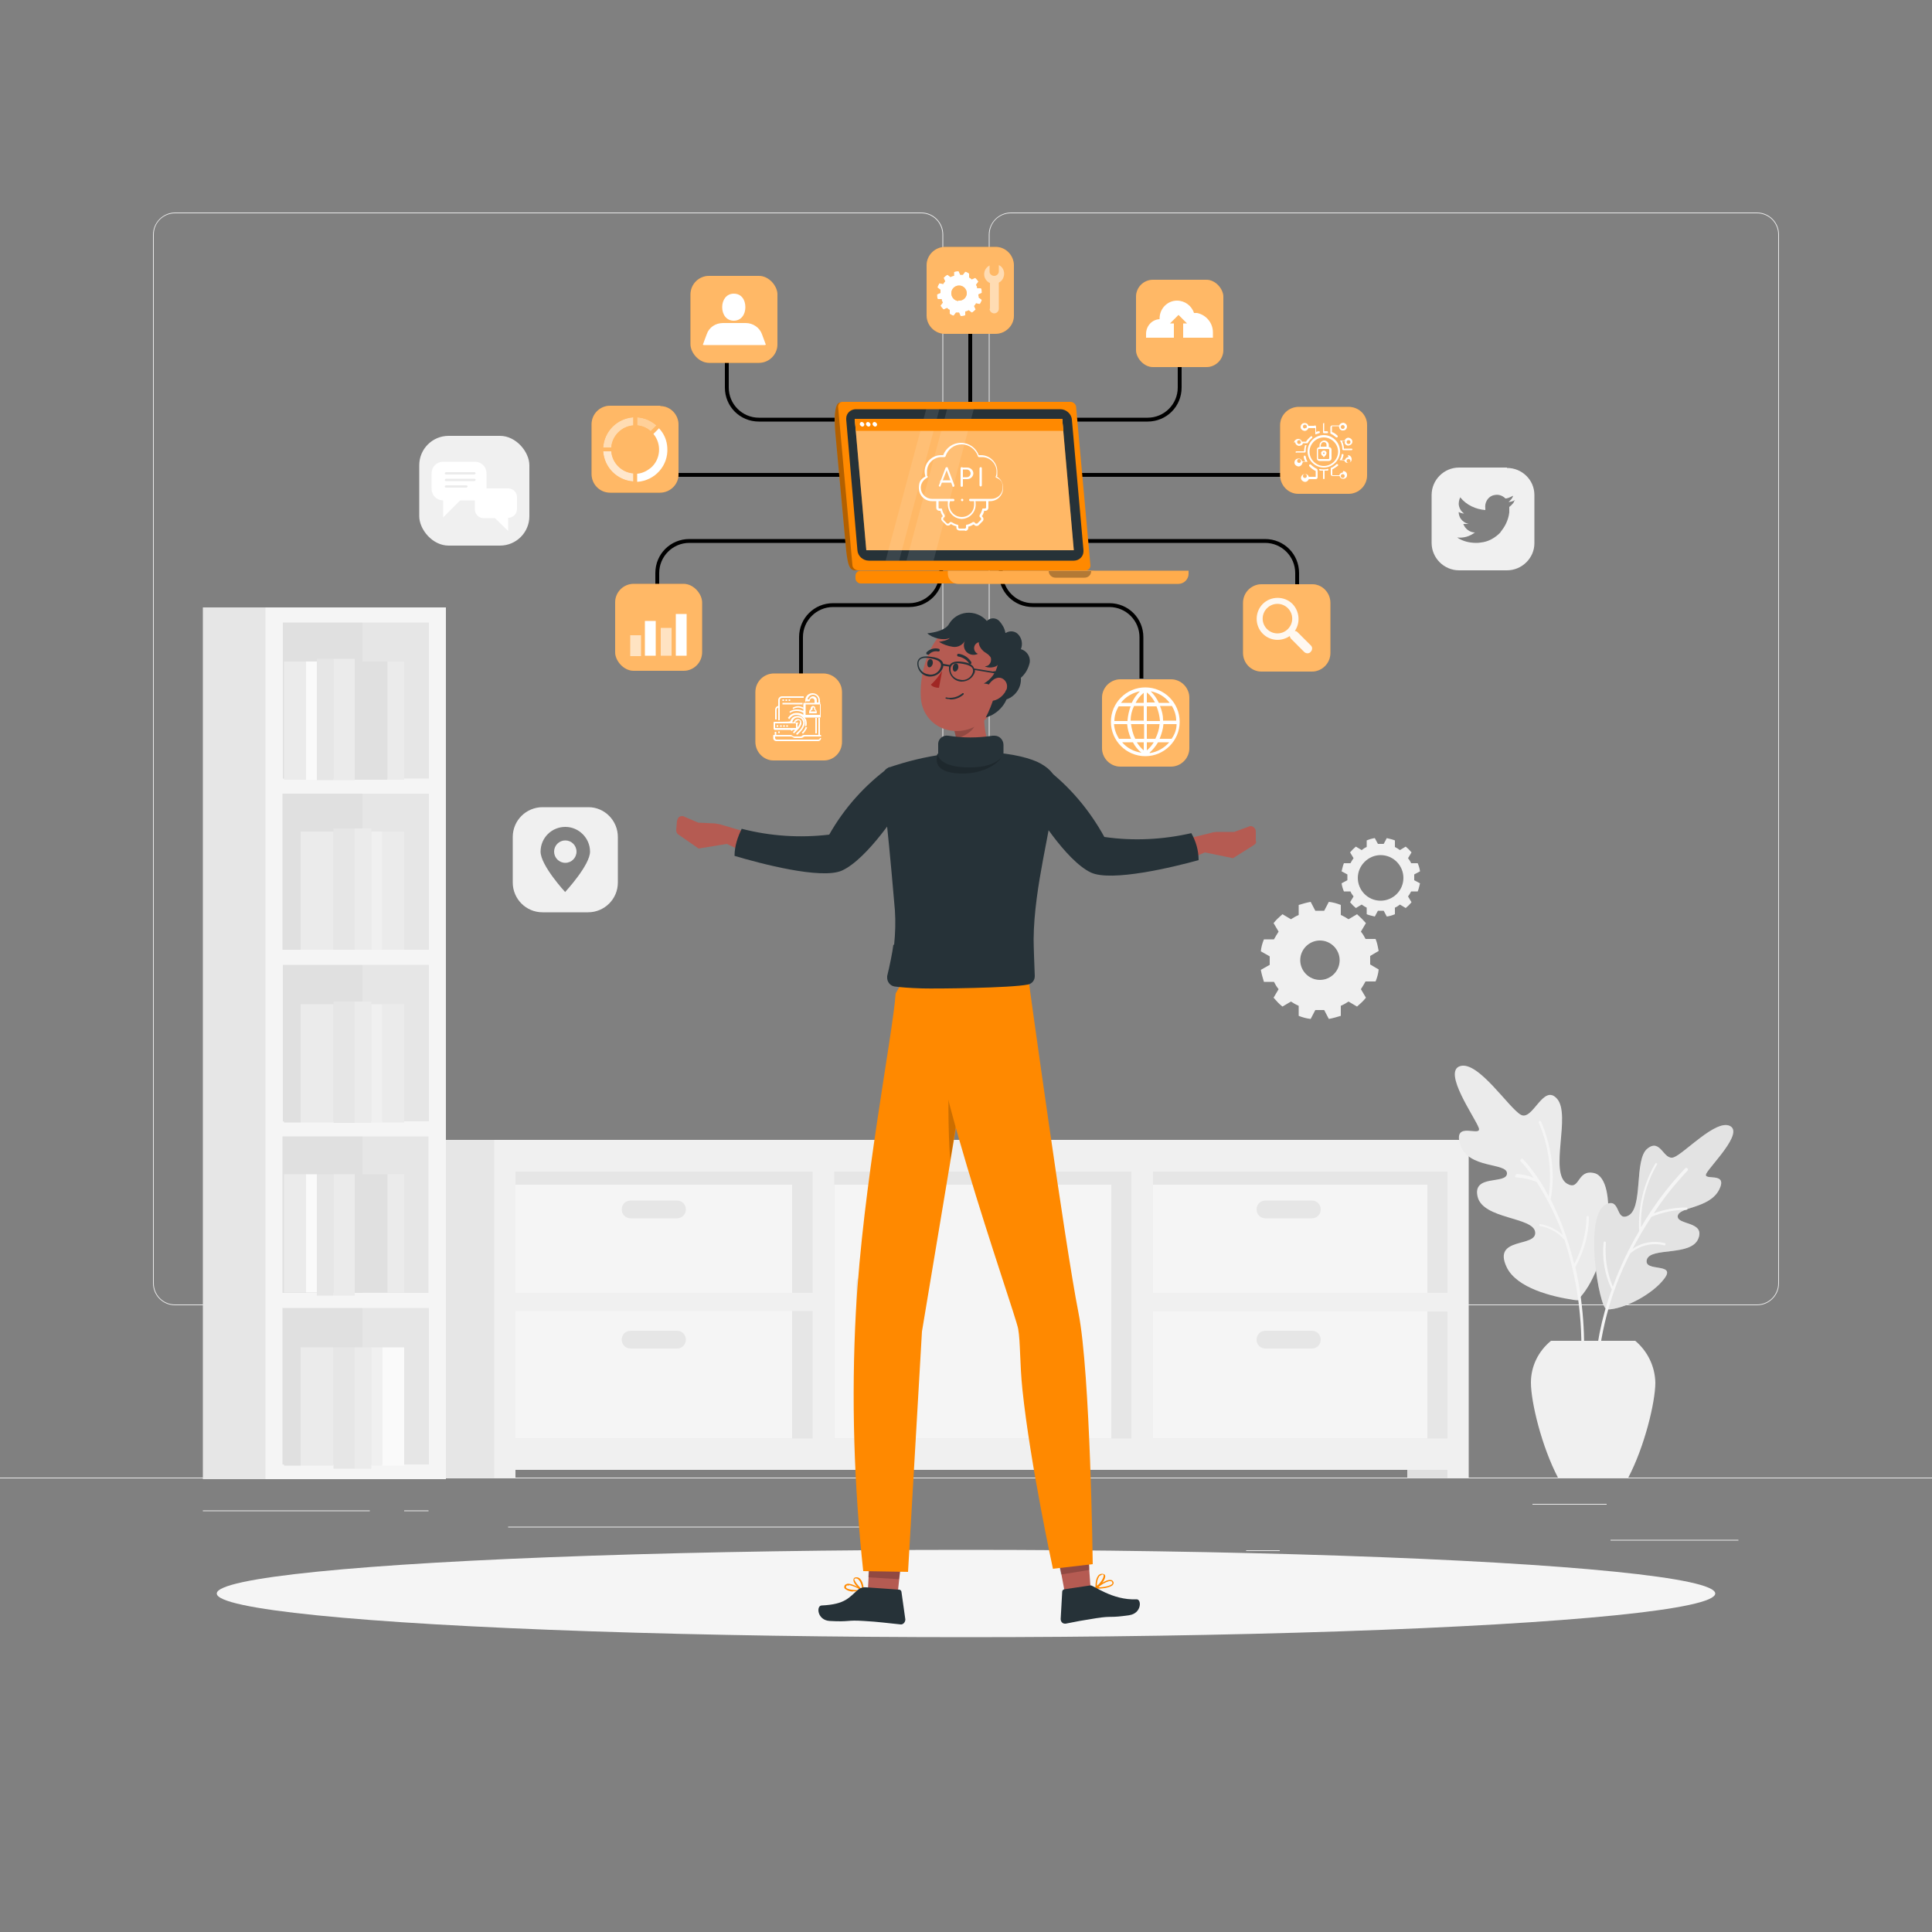 <?xml version="1.0" encoding="UTF-8"?>
<svg id="Layer_1" data-name="Layer 1" xmlns="http://www.w3.org/2000/svg" version="1.1" viewBox="0 0 500 500">
  <rect x="0" y="0" width="500" height="500" fill="#808080" stroke="none"/>
  <defs>
    <style>
      .cls-1 {
        fill: #f5f5f5;
      }

      .cls-1, .cls-2, .cls-3, .cls-4, .cls-5, .cls-6, .cls-7, .cls-8, .cls-9, .cls-10, .cls-11, .cls-12, .cls-13, .cls-14, .cls-15, .cls-16, .cls-17, .cls-18, .cls-19, .cls-20, .cls-21 {
        stroke-width: 0px;
      }

      .cls-2 {
        fill: #ebebeb;
      }

      .cls-3 {
        fill: #ff8900;
      }

      .cls-4 {
        fill: #263238;
      }

      .cls-5 {
        opacity: .9;
      }

      .cls-5, .cls-8, .cls-9, .cls-10, .cls-13, .cls-14, .cls-17, .cls-19, .cls-20 {
        isolation: isolate;
      }

      .cls-5, .cls-8, .cls-9, .cls-10, .cls-13, .cls-16, .cls-17, .cls-20 {
        fill: #fff;
      }

      .cls-6 {
        fill: #fafafa;
      }

      .cls-7 {
        fill: #e0e0e0;
      }

      .cls-8 {
        opacity: .6;
      }

      .cls-9 {
        opacity: .8;
      }

      .cls-10 {
        opacity: .7;
      }

      .cls-11, .cls-14, .cls-19 {
        fill: #000;
      }

      .cls-12 {
        fill: #f0f0f0;
      }

      .cls-13 {
        opacity: .1;
      }

      .cls-14, .cls-22, .cls-17 {
        opacity: .3;
      }

      .cls-23, .cls-20 {
        opacity: .4;
      }

      .cls-24 {
        opacity: .5;
      }

      .cls-15 {
        fill: #a02724;
      }

      .cls-18 {
        fill: #e6e6e6;
      }

      .cls-19 {
        opacity: .2;
      }

      .cls-21 {
        fill: #b55b52;
      }
    </style>
  </defs>
  <g id="freepik--background-complete--inject-52">
    <rect class="cls-2" x="416.8" y="398.5" width="33.1" height=".2"/>
    <rect class="cls-2" x="322.5" y="401.2" width="8.7" height=".2"/>
    <rect class="cls-2" x="396.6" y="389.2" width="19.2" height=".2"/>
    <rect class="cls-2" x="52.5" y="390.9" width="43.2" height=".2"/>
    <rect class="cls-2" x="104.6" y="390.9" width="6.3" height=".2"/>
    <rect class="cls-2" x="131.5" y="395.1" width="93.7" height=".2"/>
    <path class="cls-2" d="M238.4,337.8H45.3c-3.2,0-5.7-2.6-5.7-5.7V60.7c0-3.1,2.6-5.7,5.7-5.7h193.1c3.2,0,5.7,2.6,5.7,5.7h0v271.4c0,3.2-2.6,5.7-5.7,5.7ZM45.3,55.2c-3,0-5.5,2.4-5.5,5.5v271.4c0,3,2.4,5.5,5.5,5.5h193.1c3,0,5.5-2.4,5.5-5.5V60.7c0-3-2.4-5.5-5.5-5.5H45.3Z"/>
    <path class="cls-2" d="M454.7,337.8h-193.1c-3.2,0-5.7-2.6-5.7-5.7V60.7c0-3.1,2.6-5.7,5.7-5.7h193.1c3.2,0,5.7,2.6,5.7,5.7v271.4c0,3.2-2.6,5.7-5.7,5.7ZM261.6,55.2c-3,0-5.5,2.4-5.5,5.5v271.4c0,3,2.4,5.5,5.5,5.5h193.1c3,0,5.5-2.4,5.5-5.5V60.7c0-3-2.4-5.5-5.5-5.5h-193.1Z"/>
    <rect class="cls-2" y="382.4" width="500" height=".2"/>
    <rect class="cls-18" x="295.7" y="300.6" width="81.5" height="75.9"/>
    <rect class="cls-7" x="364.2" y="378.9" width="10.4" height="3.6"/>
    <rect class="cls-18" x="130.2" y="300.6" width="165.4" height="75.2"/>
    <rect class="cls-18" x="102.6" y="295" width="25.4" height="87.5"/>
    <rect class="cls-1" x="215.9" y="306.6" width="71.7" height="65.7"/>
    <rect class="cls-1" x="297.7" y="306.6" width="71.7" height="65.7"/>
    <rect class="cls-1" x="133.3" y="306.6" width="71.7" height="65.7"/>
    <path class="cls-12" d="M127.9,295v87.5h5.5v-2.1h241.2v2.1h5.5v-87.5H127.9ZM374.6,334.6h-76.2v-31.4h76.2v31.4ZM298.4,372.3v-32.9h76.2v32.9h-76.2ZM215.9,303.2h76.9v69.1h-76.9v-69.1ZM133.4,339.3h76.9v33h-76.9v-33ZM133.4,303.2h76.9v31.4h-76.9v-31.4Z"/>
    <path class="cls-18" d="M327.5,315.3h12c1.3,0,2.3-1,2.3-2.3,0,0,0,0,0,0h0c0-1.3-1-2.3-2.3-2.3s0,0,0,0h-12c-1.3,0-2.3,1-2.3,2.3h0c0,1.3,1,2.3,2.3,2.3Z"/>
    <path class="cls-18" d="M226.2,344.2v-12c0-1.3-1-2.3-2.3-2.3h0c-1.3,0-2.3,1-2.3,2.3,0,0,0,0,0,0v12c0,1.3,1,2.3,2.3,2.3s0,0,0,0h0c1.3,0,2.3-1,2.3-2.3Z"/>
    <path class="cls-18" d="M327.5,349h12c1.3,0,2.3-1,2.3-2.3,0,0,0,0,0,0h0c0-1.3-1-2.3-2.3-2.3h-12c-1.3,0-2.3,1-2.3,2.3s0,0,0,0h0c0,1.3,1,2.3,2.3,2.3Z"/>
    <path class="cls-18" d="M163.2,315.3h12c1.3,0,2.3-1,2.3-2.3h0c0-1.3-1-2.3-2.3-2.3h-12c-1.3,0-2.3,1-2.3,2.3h0c0,1.3,1,2.3,2.3,2.3Z"/>
    <path class="cls-18" d="M163.2,349h12c1.3,0,2.3-1,2.3-2.3h0c0-1.3-1-2.3-2.3-2.3,0,0,0,0,0,0h-12c-1.3,0-2.3,1-2.3,2.3s0,0,0,0h0c0,1.3,1,2.3,2.3,2.3Z"/>
    <rect class="cls-7" x="70.9" y="159.1" width="23.7" height="221.7"/>
    <path class="cls-18" d="M52.5,157.2v225.6h18.5v-225.6h-18.5Z"/>
    <path class="cls-18" d="M93.8,157.2v225.6h18.5v-225.6h-18.5Z"/>
    <path class="cls-1" d="M68.7,157.2v225.6h46.7v-225.6h-46.7ZM111,161.1v40.4h-37.8v-40.4h37.8ZM73.2,290.2v-40.5h37.8v40.5h-37.8ZM110.9,294.1v40.5h-37.8v-40.5h37.8ZM73.1,245.9v-40.5h37.9v40.4h-37.9ZM73.1,378.9v-40.4h37.9v40.5h-37.9Z"/>
    <rect class="cls-2" x="86.3" y="170.5" width="5.5" height="31.4"/>
    <rect class="cls-18" x="82" y="170.5" width="4.3" height="31.4"/>
    <rect class="cls-7" x="91.8" y="171.2" width="8.5" height="30.6"/>
    <rect class="cls-2" x="100.3" y="171.2" width="4.3" height="30.6"/>
    <rect class="cls-2" x="73.5" y="171.2" width="5.7" height="30.6"/>
    <rect class="cls-6" x="79.2" y="171.2" width="2.8" height="30.6"/>
    <rect class="cls-18" x="86.3" y="214.4" width="5.5" height="31.4"/>
    <rect class="cls-2" x="91.8" y="214.4" width="4.3" height="31.4"/>
    <rect class="cls-2" x="77.8" y="215.2" width="8.5" height="30.6"/>
    <rect class="cls-7" x="73.5" y="215.2" width="4.3" height="30.6"/>
    <rect class="cls-2" x="98.9" y="215.2" width="5.7" height="30.6"/>
    <rect class="cls-12" x="96.1" y="215.2" width="2.8" height="30.6"/>
    <rect class="cls-18" x="86.3" y="259.2" width="5.5" height="31.4"/>
    <rect class="cls-2" x="91.8" y="259.2" width="4.3" height="31.4"/>
    <rect class="cls-2" x="77.8" y="259.9" width="8.5" height="30.6"/>
    <rect class="cls-7" x="73.5" y="259.9" width="4.3" height="30.6"/>
    <rect class="cls-2" x="98.9" y="259.9" width="5.7" height="30.6"/>
    <rect class="cls-12" x="96.1" y="259.9" width="2.8" height="30.6"/>
    <rect class="cls-2" x="86.3" y="303.9" width="5.5" height="31.4"/>
    <rect class="cls-18" x="82" y="303.9" width="4.3" height="31.4"/>
    <rect class="cls-7" x="91.8" y="303.9" width="8.5" height="30.6"/>
    <rect class="cls-2" x="100.3" y="303.9" width="4.3" height="30.6"/>
    <rect class="cls-2" x="73.5" y="303.9" width="5.7" height="30.6"/>
    <rect class="cls-6" x="79.2" y="303.9" width="2.8" height="30.6"/>
    <rect class="cls-18" x="86.3" y="348.7" width="5.5" height="31.4"/>
    <rect class="cls-2" x="91.8" y="348.7" width="4.3" height="31.4"/>
    <rect class="cls-2" x="77.8" y="348.7" width="8.5" height="30.6"/>
    <rect class="cls-7" x="73.5" y="348.7" width="4.3" height="30.6"/>
    <rect class="cls-6" x="98.9" y="348.7" width="5.7" height="30.6"/>
    <rect class="cls-12" x="96.1" y="348.7" width="2.8" height="30.6"/>
    <path class="cls-2" d="M408.9,335.9c-.1.1.4.9-1.7.5-5.4-.8-14.7-3-17.3-8.5-3.7-7.9,7.8-5,7.4-9s-13.5-3.3-14.9-9.2,7.5-3.1,7.6-6-10.1-1.1-12.1-7.5,5.7-1.7,4.8-4.3-9.5-14.6-4.8-16,12.6,10.9,15.7,12.6,5.8-8.3,9.4-4.1-2.1,19,2.5,21.9c3.5,2.1,2.5-3.8,7.1-2.7,6.2,1.5,4.1,23.4-3.6,32.1Z"/>
    <path class="cls-1" d="M392.3,303.8c1.6.1,3.1.4,4.6,1-1-1.5-2.1-2.9-3.3-4.2-.2-.2-.2-.4,0-.6.2-.2.4-.2.6,0,2.6,2.9,4.8,6.1,6.6,9.6.9-6.5,0-13.1-2.6-19.1,0-.2,0-.3.2-.4.1,0,.3,0,.4.1,0,.1,4.6,9.6,2.5,20.2.5,1,1.1,2.2,1.6,3.4,1.9,4.3,3.4,8.8,4.5,13.3,2-3.7,3.1-7.9,3.2-12.1,0-.2.1-.3.3-.3,0,0,0,0,0,0,.2,0,.3.1.3.3,0,0,0,0,0,0,0,4.5-1.3,9-3.5,12.9,2,9,2.7,18.2,2,27.4,0,.2-.2.4-.4.4h0c-.2,0-.3-.2-.3-.4.9-11.6-.5-23.3-4.1-34.4-1.6-1.9-3.9-3.2-6.3-3.6-.2,0-.3-.2-.2-.3,0-.2.2-.3.3-.2,0,0,0,0,0,0,2.2.4,4.2,1.4,5.8,2.9-1.7-4.8-4-9.4-6.8-13.8-1.7-.7-3.5-1.1-5.3-1.2-.2,0-.3-.2-.3-.3,0,0,0,0,0,0,0-.2.2-.3.3-.2,0,0,0,0,0,0Z"/>
    <path class="cls-7" d="M415.8,338.9c4.5,0,12-4,15-8.1s-5.5-1.5-4.6-4.8,11.4-.8,13.3-5.4-5.6-3.5-5.3-5.9,8.2-1.9,10.7-6.8-4.4-2.1-3.3-4.2,9.7-10.5,6.1-12.3-11.8,7.1-14.5,8.1-3.4-5.1-6.9-2.2-.9,15.7-5.1,17.4c-3.1,1.3-1.8-4.6-5.4-3.1-6.2,2.6-1.9,27.2,0,27.2Z"/>
    <g class="cls-22">
      <path class="cls-2" d="M415.8,338.9c4.5,0,12-4,15-8.1s-5.5-1.5-4.6-4.8,11.4-.8,13.3-5.4-5.6-3.5-5.3-5.9,8.2-1.9,10.7-6.8-4.4-2.1-3.3-4.2,9.7-10.5,6.1-12.3-11.8,7.1-14.5,8.1-3.4-5.1-6.9-2.2-.9,15.7-5.1,17.4c-3.1,1.3-1.8-4.6-5.4-3.1-6.2,2.6-1.9,27.2,0,27.2Z"/>
    </g>
    <path class="cls-1" d="M417.2,333.6c0,0-.1,0-.2-.1-1.7-3.7-2.4-7.8-2-11.9,0-.2.2-.3.3-.3,0,0,0,0,0,0,.2,0,.3.2.3.3-.3,3.9.3,7.8,1.8,11.4,1.8-5,4.1-9.8,6.8-14.4-.3-6.1,1.1-12.2,4.2-17.5.1-.1.3-.1.4,0,.1,0,.1.2,0,.3-2.8,4.9-4.3,10.5-4.1,16.2,3.2-5.5,7-10.6,11.4-15.2.2-.2.4-.2.6,0,.2.1.2.4,0,.6,0,0,0,0,0,0-3.2,3.4-6.2,7.1-8.7,11,2.7-1,5.5-1.5,8.4-1.5.2,0,.3.1.3.3,0,.2-.1.3-.3.3h0c-3.1,0-6.1.6-9,1.8-1.8,2.7-3.4,5.5-4.9,8.3,2.4-1.7,5.5-2.2,8.3-1.5.2,0,.3.2.2.4,0,0,0,0,0,0,0,.2-.2.2-.3.2,0,0,0,0,0,0-3.1-.8-6.4,0-8.8,2.1-5.2,10.1-8.1,21.3-8.6,32.6,0,.2-.2.4-.4.4h0c-.2,0-.4-.2-.4-.4,0,0,0,0,0,0,.4-8,1.9-15.9,4.7-23.5Z"/>
    <path class="cls-12" d="M403.2,382.4c-4.2-8-7-19.5-7-24.6,0-4.2,1.9-8.1,5.2-10.8h21.8c3.2,2.7,5.1,6.6,5.2,10.8,0,5.1-2.8,16.6-7,24.6h-18.1Z"/>
    <path class="cls-12" d="M366,227.1v-.8l1.5-.8c-.1-.7-.3-1.4-.6-2.1h-1.7c-.2-.5-.5-.9-.8-1.3l.9-1.5c-.5-.6-1-1.1-1.5-1.5l-1.5.9c-.4-.3-.9-.6-1.3-.8v-1.7c-.7-.3-1.4-.4-2.1-.6l-.8,1.5h-1.5l-.8-1.5c-.7.1-1.4.3-2.1.6v1.7c-.5.2-.9.5-1.3.8l-1.5-.9c-.6.5-1.1,1-1.5,1.5l.9,1.5c-.3.4-.6.9-.8,1.3h-1.7c-.3.7-.4,1.4-.6,2.1l1.5.8v1.5l-1.5.8c.1.7.3,1.4.6,2.1h1.7c.2.5.5.9.8,1.3l-.9,1.5c.5.6,1,1.1,1.5,1.5l1.5-.9c.4.3.9.6,1.3.8v1.7c.7.3,1.4.4,2.1.6l.8-1.5h1.5l.8,1.5c.7-.1,1.4-.3,2.1-.6v-1.7c.5-.2.9-.5,1.3-.8l1.5.9c.6-.5,1.1-1,1.5-1.5l-.9-1.5c.3-.4.6-.9.8-1.3h1.7c.3-.7.4-1.4.6-2.1l-1.5-.8v-.8ZM357.3,233.1c-3.3,0-5.9-2.7-5.9-5.9s2.7-5.9,5.9-5.9c3.3,0,5.9,2.7,5.9,5.9,0,3.3-2.7,5.9-5.9,5.9,0,0,0,0,0,0h0Z"/>
    <path class="cls-12" d="M354.6,248.5c0-.4,0-.8,0-1.1l2.2-1.3c-.2-1.1-.4-2.1-.8-3.1h-2.6c-.3-.6-.7-1.3-1.2-1.9l1.3-2.2c-.7-.8-1.5-1.6-2.3-2.3l-2.2,1.3c-.6-.4-1.3-.8-2-1.1v-2.6c-1-.4-2.1-.7-3.1-.8l-1.2,2.3c-.8,0-1.5,0-2.3,0l-1.2-2.3c-1.1.2-2.1.5-3.1.8v2.6c-.7.3-1.4.7-2,1.1l-2.2-1.3c-.8.7-1.6,1.4-2.3,2.3l1.3,2.2c-.4.6-.8,1.3-1.2,2h-2.6c-.4,1-.7,2-.8,3.1l2.3,1.3c0,.4,0,.8,0,1.1s0,.8,0,1.1l-2.3,1.3c.2,1.1.5,2.1.8,3.1h2.6c.3.6.7,1.3,1.2,1.9l-1.3,2.2c.7.8,1.4,1.6,2.3,2.3l2.2-1.3c.6.4,1.3.8,2,1.1v2.6c1,.4,2.1.7,3.1.8l1.2-2.3c.8,0,1.5,0,2.3,0l1.2,2.3c1.1-.2,2.1-.5,3.1-.8v-2.6c.7-.3,1.4-.7,2-1.1l2.2,1.3c.8-.7,1.6-1.4,2.3-2.3l-1.3-2.2c.4-.6.8-1.3,1.2-2h2.6c.4-1,.7-2,.8-3.1l-2.2-1.3c0-.4,0-.8,0-1.2ZM341.6,253.6c-2.8,0-5.1-2.3-5.1-5.1s2.3-5.1,5.1-5.1c2.8,0,5.1,2.3,5.1,5.1,0,2.8-2.3,5.1-5.1,5.1,0,0,0,0,0,0h0Z"/>
    <path class="cls-12" d="M152.2,208.9h-11.8c-4.2,0-7.7,3.4-7.7,7.7h0v11.8c0,4.2,3.4,7.7,7.7,7.7h11.8c4.2,0,7.7-3.4,7.7-7.7v-11.8c0-4.2-3.4-7.7-7.6-7.7h0ZM146.3,230.9s-6.4-6.9-6.4-10.5,2.9-6.4,6.4-6.4,6.4,2.9,6.4,6.4c0,3.5-6.4,10.4-6.4,10.4h0Z"/>
    <path class="cls-12" d="M146.3,217.5c-1.6,0-2.9,1.3-2.9,2.9,0,1.6,1.3,2.9,2.9,2.9,1.6,0,2.9-1.3,2.9-2.9,0,0,0,0,0,0,0-1.6-1.3-2.9-2.9-2.9s0,0,0,0Z"/>
    <path class="cls-12" d="M390,121h-12.4c-3.9,0-7.1,3.2-7.1,7.1h0v12.4c0,3.9,3.2,7.1,7.1,7.1h12.4c3.9,0,7.1-3.2,7.1-7h0v-12.5c0-3.9-3.2-7-7.1-7ZM391.7,130.1c-.3.4-.7.8-1.1,1.1,0,0,0,0,0,0,0,.5,0,.9,0,1.4-.1,1-.4,1.9-.8,2.8-.4.9-1,1.7-1.6,2.5-1.2,1.2-2.7,2.1-4.3,2.4-.6.1-1.2.2-1.8.2-1.8,0-3.5-.4-5-1.4h0c1.7.2,3.3-.3,4.6-1.3-1.3,0-2.5-.9-3-2.2.4,0,.9,0,1.4,0h0c-.9-.2-1.6-.7-2.1-1.4-.3-.5-.5-1.1-.5-1.7.4.2.9.4,1.4.4-.7-.5-1.1-1.1-1.3-1.9-.2-.8,0-1.6.3-2.3,1.6,2,4,3.1,6.5,3.3,0-.1,0-.2,0-.4-.1-.7,0-1.4.4-2.1.5-.8,1.2-1.3,2.1-1.4,1-.2,2,.2,2.7.9,0,0,.1,0,.2,0,.6-.1,1.2-.4,1.8-.7h0c-.2.7-.7,1.2-1.2,1.6.6,0,1.2-.2,1.7-.5l-.3.4Z"/>
    <rect class="cls-12" x="108.5" y="112.8" width="28.5" height="28.4" rx="7.6" ry="7.6"/>
    <path class="cls-16" d="M125.9,122.5v4c0,1.7-1.3,3-3,3h-3.8l-4.4,4.4v-4.4c-1.7,0-3-1.3-3-3v-4c0-1.7,1.3-3,3-3h8.2c1.7,0,3,1.3,3,3h0Z"/>
    <path class="cls-16" d="M133.8,128.6v3.1c0,1.3-1,2.3-2.3,2.3v3.4l-3.4-3.3h-2.9c-1.3,0-2.3-1-2.3-2.3v-3.1c0-1.3,1-2.3,2.3-2.3,0,0,0,0,0,0h6.3c1.3,0,2.3,1,2.3,2.3Z"/>
    <path class="cls-2" d="M122.8,122.8h-7.4c-.2,0-.3-.2-.3-.3s.2-.3.3-.3h7.4c.2,0,.3.2.3.3s-.2.3-.3.3h0Z"/>
    <path class="cls-2" d="M122.8,124.5h-7.4c-.2,0-.3-.2-.3-.3s.2-.3.3-.3h7.4c.2,0,.3.2.3.3s-.2.3-.3.3h0Z"/>
    <path class="cls-2" d="M120.7,126.2h-5.3c-.2,0-.3-.2-.3-.3s.2-.3.3-.3h5.3c.2,0,.3.2.3.3s-.2.3-.3.3Z"/>
  </g>
  <g id="freepik--Shadow--inject-52">
    <ellipse id="freepik--path--inject-52" class="cls-1" cx="250" cy="412.4" rx="193.9" ry="11.3"/>
  </g>
  <g id="freepik--Globe--inject-52">
    <path class="cls-11" d="M295.9,175.6h-1v-10.7c0-4.3-3.5-7.8-7.8-7.8h-19.8c-4.9,0-8.8-3.9-8.8-8.8v-8.3h1v8.3c0,4.3,3.5,7.8,7.8,7.8h19.8c4.9,0,8.8,3.9,8.8,8.8v10.7Z"/>
    <path class="cls-3" d="M303,175.8h-13c-2.6,0-4.8,2.1-4.8,4.8v13c0,2.6,2.1,4.8,4.8,4.8h13c2.6,0,4.8-2.1,4.8-4.8v-13c0-2.6-2.1-4.8-4.8-4.8Z"/>
    <g class="cls-23">
      <path class="cls-16" d="M303,175.8h-13c-2.6,0-4.8,2.1-4.8,4.8v13c0,2.6,2.1,4.8,4.8,4.8h13c2.6,0,4.8-2.1,4.8-4.8v-13c0-2.6-2.1-4.8-4.8-4.8Z"/>
    </g>
    <path class="cls-16" d="M296.4,177.9c-4.9,0-8.9,4-8.9,8.9s4,8.9,8.9,8.9c4.9,0,8.9-4,8.9-8.9h0c0-4.9-4-8.9-8.9-8.9ZM295,178.9c-.9.9-1.6,1.9-2.1,3h-2.8c1.2-1.6,3-2.6,4.9-3h0ZM289.5,182.8h3.1c-.4,1.1-.7,2.4-.8,3.6v.2h-3.4c0-1.3.4-2.6,1.1-3.8h0ZM289.6,191.2c-.7-1.1-1.2-2.4-1.3-3.8h3.4c.1,1.3.5,2.6,1,3.8h-3.1ZM290.3,192.1h2.9c.5,1,1.3,2,2.2,2.7-2-.3-3.7-1.2-5-2.7h0ZM296,194.2c-.7-.6-1.3-1.3-1.8-2.1h1.8v2.1ZM296,191.2h-2.2c-.6-1.2-.9-2.5-1.1-3.8h3.4v3.8ZM296,186.5h-3.4c0-1.3.3-2.6.9-3.8h2.5v3.8ZM296,181.9h-2.1c.5-1,1.2-1.9,2.1-2.6v2.6ZM304.4,186.5h-3.4v-.2h0c0-1.2-.3-2.4-.8-3.6h3.1c.7,1.2,1.1,2.5,1.1,3.8h0ZM302.7,181.9h-2.8c-.5-1.1-1.2-2.1-2.1-3,2,.4,3.7,1.4,4.9,3h0ZM296.8,179.2c.9.7,1.6,1.6,2.1,2.6h-2.1v-2.6ZM296.8,182.8h2.5c.5,1.2.8,2.5.9,3.8h-3.4v-3.8ZM296.8,187.4h3.3c-.1,1.3-.5,2.6-1.1,3.8h-2.2v-3.8ZM296.8,194.2v-2.1h1.8c-.5.8-1.1,1.5-1.8,2.1h0ZM297.5,194.8c.9-.8,1.6-1.7,2.2-2.7h2.9c-1.3,1.5-3.1,2.5-5,2.8h0ZM303.2,191.2h-3.1c.5-1.2.9-2.5,1-3.8h3.4c0,1.4-.5,2.7-1.3,3.8h0Z"/>
  </g>
  <g id="freepik--Search--inject-52">
    <path class="cls-11" d="M336.2,159h-1v-10.7c0-4.3-3.5-7.8-7.8-7.8h-47.1v-1h47.1c4.9,0,8.8,3.9,8.8,8.8v10.7Z"/>
    <path class="cls-3" d="M339.5,151.2h-13c-2.6,0-4.8,2.1-4.8,4.8v13c0,2.6,2.1,4.8,4.8,4.8h13c2.6,0,4.8-2.1,4.8-4.8v-13c0-2.6-2.1-4.8-4.7-4.8,0,0,0,0,0,0Z"/>
    <g class="cls-23">
      <path class="cls-16" d="M339.5,151.2h-13c-2.6,0-4.8,2.1-4.8,4.8v13c0,2.6,2.1,4.8,4.8,4.8h13c2.6,0,4.8-2.1,4.8-4.8v-13c0-2.6-2.1-4.8-4.7-4.8,0,0,0,0,0,0Z"/>
    </g>
    <path class="cls-5" d="M334.5,156.3c-2.1-2.1-5.6-2.1-7.7,0-2.1,2.1-2.1,5.6,0,7.7,1.9,1.9,4.8,2.1,7,.6,0,.3.2.5.3.7l3.4,3.4c.5.5,1.3.5,1.7,0,.5-.5.5-1.3,0-1.7l-3.4-3.4c-.2-.2-.4-.3-.7-.3,1.5-2.2,1.2-5.1-.6-7ZM333.3,162.8c-1.5,1.5-3.9,1.5-5.4,0-1.5-1.5-1.5-3.9,0-5.4,1.5-1.5,3.9-1.5,5.4,0,0,0,0,0,0,0,1.5,1.5,1.5,3.9,0,5.4,0,0,0,0,0,0h0Z"/>
  </g>
  <g id="freepik--Cart--inject-52">
    <rect class="cls-11" x="279.2" y="122.4" width="60.3" height="1"/>
    <path class="cls-3" d="M349.1,105.3h-13c-2.6,0-4.8,2.1-4.8,4.7h0v13c0,2.6,2.1,4.8,4.7,4.8,0,0,0,0,0,0h13c2.6,0,4.8-2.1,4.8-4.8h0v-13c0-2.6-2.1-4.7-4.8-4.7Z"/>
    <g class="cls-23">
      <path class="cls-16" d="M349.1,105.3h-13c-2.6,0-4.8,2.1-4.8,4.7h0v13c0,2.6,2.1,4.8,4.7,4.8,0,0,0,0,0,0h13c2.6,0,4.8-2.1,4.8-4.8h0v-13c0-2.6-2.1-4.7-4.8-4.7Z"/>
    </g>
  </g>
  <g id="_021---Cyber-Security" data-name="021---Cyber-Security">
    <path id="Shape" class="cls-16" d="M341.4,119.3h2.5c.4,0,.7-.3.7-.7v-2.2c0-.4-.3-.7-.7-.7v-.5c0-.7-.6-1.2-1.2-1.2s-1.2.6-1.2,1.2v.5c-.4,0-.7.3-.7.7v2.2c0,.4.3.7.7.7ZM341.9,115.1c0-.4.3-.7.7-.7s.7.3.7.7v.5h-1.5v-.5ZM341.1,116.4c0-.1.1-.2.2-.2h2.5c.1,0,.2.1.2.2v2.2c0,.1-.1.2-.2.2h-2.5c-.1,0-.2-.1-.2-.2v-2.2Z"/>
    <path id="Shape-2" data-name="Shape" class="cls-16" d="M342.4,118h0c0,.2.1.3.2.3s.2-.1.2-.2h0c.3-.2.5-.5.5-.9,0-.4-.4-.6-.7-.6s-.7.3-.7.6.1.7.5.8ZM342.6,117.1c.1,0,.2.1.2.2s-.1.2-.2.2-.2-.1-.2-.2.1-.2.2-.2h0Z"/>
    <path id="Shape-3" data-name="Shape" class="cls-16" d="M338.4,116.8c0,2.3,1.9,4.2,4.2,4.2s4.2-1.9,4.2-4.2-1.9-4.2-4.2-4.2c-2.3,0-4.2,1.9-4.2,4.2ZM342.6,113.2c2,0,3.7,1.7,3.7,3.7s-1.7,3.7-3.7,3.7-3.7-1.7-3.7-3.7c0-2,1.7-3.7,3.7-3.7Z"/>
    <path id="Shape-4" data-name="Shape" class="cls-16" d="M347.5,122.3c-.4,0-.8.3-.9.7h-1.8v-1.5c.5-.3,1-.6,1.5-1,0,0,0-.2,0-.2s0-.2-.2-.2c0,0-.2,0-.2,0-.4.4-.9.8-1.5,1,0,0,0,0,0,0,0,0,0,0,0,0,0,0,0,0,0,0,0,0,0,0,0,0,0,0,0,0,0,0h0v1.6c0,.3.2.5.5.5h1.8c.1.5.6.8,1.1.7s.9-.5.8-1.1c0-.5-.5-.9-1-.9h0ZM347.5,123.7c-.3,0-.5-.2-.5-.5s.2-.5.5-.5.5.2.5.5-.2.5-.5.5Z"/>
    <path id="Shape-5" data-name="Shape" class="cls-16" d="M337.2,119.5h1.2s0,0,0,0c0,0,0,0,0,0,0,0,0,0,0,0,0,0,0,0,0,0s0,0,0,0c0,0,0,0,0,0,0,0,0,0,0,0,0,0,0,0,0,0,0,0,0,0,0,0,0,0,0,0,0,0,0,0,0,0,0,0,0,0,0,0,0,0,0,0,0,0,0,0h0c-.3-.4-.4-.9-.5-1.4,0-.1-.2-.2-.3-.2s-.2.2-.2.3c0,.4.2.8.4,1.2h-.8c-.1-.5-.6-.8-1.1-.7-.5,0-.9.5-.9,1s.4.9.9,1,1-.3,1.1-.7h0ZM336.2,119.8c-.3,0-.5-.2-.5-.5s.2-.5.5-.5.5.2.5.5-.2.5-.5.5Z"/>
    <path id="Shape-6" data-name="Shape" class="cls-16" d="M335.2,114.4c0,.5.4.9.9,1,.5,0,1-.2,1.1-.7h1.2s0,0,0,0c0,0,0,0,0,0,0,0,0,0,0,0,0,0,0,0,0,0,0,0,0,0,0,0,.3-.5.7-1,1.2-1.4,0,0,.1-.1,0-.2,0,0,0-.2-.1-.2s-.2,0-.2,0c-.5.4-1,.9-1.3,1.4h-1.1c-.1-.5-.6-.8-1.1-.7s-.9.5-.9,1h0ZM336.7,114.4c0,.3-.2.5-.5.5s-.5-.2-.5-.5.2-.5.5-.5.3,0,.3.1.1.2.1.3Z"/>
    <path id="Shape-7" data-name="Shape" class="cls-16" d="M349,118.3c-.4,0-.8.3-.9.7h-.8c.2-.4.3-.8.4-1.2,0-.1,0-.3-.2-.3s-.3,0-.3.2c0,.5-.3,1-.5,1.4h0s0,0,0,0c0,0,0,0,0,0,0,0,0,0,0,0,0,0,0,0,0,0,0,0,0,0,0,0,0,0,0,0,0,0,0,0,0,0,0,0,0,0,0,0,0,0,0,0,0,0,0,0s0,0,0,0c0,0,0,0,0,0,0,0,0,0,0,0,0,0,0,0,0,0h1.2c.1.5.6.8,1.1.7s.9-.5.8-1.1-.5-.9-1-.9h0ZM349,119.8c-.3,0-.5-.2-.5-.5s.2-.5.5-.5.5.2.5.5-.2.5-.5.5Z"/>
    <path id="Shape-8" data-name="Shape" class="cls-16" d="M340.9,121.4h0s0,0,0,0c0,0,0,0,0,0,0,0,0,0,0,0,0,0,0,0,0,0,0,0,0,0,0,0-.6-.3-1.2-.7-1.7-1.2,0,0-.1-.1-.2,0,0,0-.2,0-.2.2s0,.2,0,.2c.5.6,1.1,1,1.7,1.3v1.5h-1.8c-.1-.5-.6-.8-1.1-.7-.5,0-.9.5-.9,1s.4.9.9,1,1-.3,1.1-.7h1.8c.3,0,.5-.2.5-.5v-1.6ZM337.7,123.7c-.3,0-.5-.2-.5-.5s.2-.5.5-.5.5.2.5.5-.2.5-.5.5Z"/>
    <path id="Path" class="cls-16" d="M343.5,121.4c-.6.1-1.3.1-1.9,0,0,0-.2,0-.2,0s0,.2,0,.2.1.1.2.2c.3,0,.5,0,.8,0v2c0,.1.1.2.2.2s.2-.1.2-.2v-2c.3,0,.5,0,.8,0,.1,0,.2-.2.2-.3s-.2-.2-.3-.2h0Z"/>
    <path id="Shape-9" data-name="Shape" class="cls-16" d="M340.4,110.2h-1.8c-.1-.5-.6-.8-1.1-.7-.5,0-.9.5-.9,1s.4.9.9,1,1-.3,1.1-.7h1.8v1.6s0,0,0,0c0,0,0,0,0,0,0,0,0,0,0,0,0,0,0,0,0,0,0,0,0,0,0,0,0,0,0,0,0,0,0,0,0,0,0,0,0,0,0,0,0,0,0,0,0,0,.1,0,.3-.1.6-.2.9-.3.1,0,.2-.2.2-.3s-.2-.2-.3-.2c-.2,0-.5.1-.7.2v-1.3c0-.3-.2-.5-.5-.5h0ZM337.7,110.9c-.3,0-.5-.2-.5-.5s.2-.5.5-.5.5.2.5.5,0,.3-.1.3c0,0-.2.1-.3.1Z"/>
    <path id="Shape-10" data-name="Shape" class="cls-16" d="M346.6,110.7c.1.5.6.8,1.1.7.5,0,.9-.5.9-1s-.4-.9-.9-1c-.5,0-1,.3-1.1.7h-1.8c-.3,0-.5.2-.5.5v1.6h0s0,0,0,0c0,0,0,0,0,0,0,0,0,0,0,0,0,0,0,0,0,0,0,0,0,0,0,0,.5.2,1,.6,1.5,1,0,0,.2,0,.2,0s.2,0,.2-.2c0,0,0-.2,0-.2-.4-.4-.9-.8-1.5-1v-1.5h1.8ZM347.5,110c.3,0,.5.2.5.5s-.2.5-.5.5-.5-.2-.5-.5.2-.5.5-.5Z"/>
    <path id="Path-2" data-name="Path" class="cls-16" d="M342.6,109.5c-.1,0-.2.1-.2.2v2.2c0,.1.1.2.2.2.3,0,.6,0,.9,0,0,0,0,0,0,0,.1,0,.2,0,.2-.2,0-.1,0-.2-.2-.3-.3,0-.5,0-.8,0v-2c0-.1-.1-.2-.2-.2Z"/>
    <path id="Shape-11" data-name="Shape" class="cls-16" d="M348,114.6c.1.5.6.8,1.1.7s.9-.5.9-1-.4-.9-.9-1-1,.3-1.1.7h-1.2s0,0,0,0c0,0,0,0,0,0,0,0,0,0,0,0,0,0,0,0,0,0s0,0,0,0c0,0,0,0,0,0,0,0,0,0,0,0,0,0,0,0,0,0,0,0,0,0,0,0,0,0,0,0,0,0,0,0,0,0,0,0,0,0,0,0,0,0,0,0,0,0,0,0h0c.4.7.6,1.5.6,2.3,0,.1.1.2.2.2h2.2c.1,0,.2-.1.2-.2s-.1-.2-.2-.2h-2c0-.7-.2-1.3-.5-2h.8ZM349,113.9c.3,0,.5.2.5.5s-.2.5-.5.5-.5-.2-.5-.5.2-.5.5-.5Z"/>
    <path id="Path-3" data-name="Path" class="cls-16" d="M335.5,117.1h2.2c.1,0,.2-.1.2-.2,0-.5,0-1,.2-1.5,0,0,0-.2,0-.2,0,0-.1,0-.2,0s-.2,0-.2.2c-.1.4-.2.9-.2,1.4h-2c-.1,0-.2.1-.2.2s.1.2.2.2Z"/>
  </g>
  <g id="freepik--Cloud--inject-52">
    <path class="cls-11" d="M297,109.1h-19.6v-1h19.6c4.3,0,7.8-3.5,7.8-7.8h0v-10.7h1v10.7c0,4.9-3.9,8.8-8.8,8.8Z"/>
    <rect class="cls-3" x="294" y="72.4" width="22.6" height="22.6" rx="4.4" ry="4.4"/>
    <g class="cls-23">
      <rect class="cls-16" x="294" y="72.4" width="22.6" height="22.6" rx="4.4" ry="4.4"/>
    </g>
    <path class="cls-16" d="M313.9,86.1c0,.2,0,1.1,0,1.3h-7.7v-3.7h1l-2.2-2.2-2.2,2.2h1v3.7h-7.2v-1c0-2,1.5-3.7,3.5-3.8v-.2c0-2.5,2-4.6,4.5-4.6,2,0,3.8,1.3,4.4,3.2.3,0,.5,0,.8,0,2.4.5,4.1,2.6,4.1,5Z"/>
  </g>
  <g id="freepik--Tools--inject-52">
    <rect class="cls-11" x="250.6" y="83.5" width="1" height="20.5"/>
    <path class="cls-3" d="M257.6,63.9h-13c-2.6,0-4.8,2.1-4.8,4.8v12.9c0,2.6,2.1,4.8,4.8,4.8h13c2.6,0,4.8-2.1,4.8-4.7h0v-13c0-2.6-2.1-4.8-4.7-4.8,0,0,0,0,0,0Z"/>
    <g class="cls-23">
      <path class="cls-16" d="M257.6,63.9h-13c-2.6,0-4.8,2.1-4.8,4.8v12.9c0,2.6,2.1,4.8,4.8,4.8h13c2.6,0,4.8-2.1,4.8-4.7h0v-13c0-2.6-2.1-4.8-4.7-4.8,0,0,0,0,0,0Z"/>
    </g>
    <path class="cls-3" d="M253.2,76.6v-.4l.9-.4c0-.4,0-.8-.2-1.2h-1c0-.4-.2-.7-.3-.9l.6-.8c-.2-.4-.5-.7-.8-1l-.9.4c-.2-.2-.5-.4-.7-.5v-1c-.2-.2-.6-.4-1-.5l-.6.8h-.3s-.4,0-.4,0l-.4-.9c-.4,0-.8,0-1.2.2v1c-.4,0-.7.2-.9.3l-.8-.6c-.4.2-.7.5-1,.8l.4.9c-.2.2-.4.5-.5.7l-1-.2c-.2.4-.4.7-.5,1.1l.8.6c0,.1,0,.3,0,.4,0,.1,0,.3,0,.4l-.9.4c0,.4,0,.8.2,1.2h1c0,.4.2.7.3.9l-.6.8c.2.4.5.7.8,1l.9-.4c.2.2.4.4.7.5v1c.2.2.6.4,1,.5l.6-.8h.4c0,0,.4,0,.4,0l.4.9c.4,0,.8,0,1.2-.2v-1c.4,0,.7-.2.9-.3l.8.6c.4-.2.7-.5,1-.8l-.4-.9c.2-.2.4-.5.5-.7l1,.2c.2-.4.4-.7.5-1.1l-.8-.6c0-.2,0-.3,0-.5ZM248,77.9c-1.1-.1-1.9-1.1-1.8-2.2.1-1.1,1.1-1.9,2.2-1.8,1.1.1,1.9,1.1,1.8,2.2,0,0,0,0,0,0-.2,1.1-1.1,1.8-2.2,1.7Z"/>
    <path class="cls-16" d="M253.2,76.6v-.4l.9-.4c0-.4,0-.8-.2-1.2h-1c0-.4-.2-.7-.3-.9l.6-.8c-.2-.4-.5-.7-.8-1l-.9.4c-.2-.2-.5-.4-.7-.5v-1c-.2-.2-.6-.4-1-.5l-.6.8h-.3s-.4,0-.4,0l-.4-.9c-.4,0-.8,0-1.2.2v1c-.4,0-.7.2-.9.3l-.8-.6c-.4.2-.7.5-1,.8l.4.9c-.2.2-.4.5-.5.7l-1-.2c-.2.4-.4.7-.5,1.1l.8.6c0,.1,0,.3,0,.4,0,.1,0,.3,0,.4l-.9.4c0,.4,0,.8.2,1.2h1c0,.4.2.7.3.9l-.6.8c.2.4.5.7.8,1l.9-.4c.2.2.4.4.7.5v1c.2.2.6.4,1,.5l.6-.8h.4c0,0,.4,0,.4,0l.4.9c.4,0,.8,0,1.2-.2v-1c.4,0,.7-.2.9-.3l.8.6c.4-.2.7-.5,1-.8l-.4-.9c.2-.2.4-.5.5-.7l1,.2c.2-.4.4-.7.5-1.1l-.8-.6c0-.2,0-.3,0-.5ZM248,77.9c-1.1-.1-1.9-1.1-1.8-2.2.1-1.1,1.1-1.9,2.2-1.8,1.1.1,1.9,1.1,1.8,2.2,0,0,0,0,0,0-.2,1.1-1.1,1.8-2.2,1.7Z"/>
    <g class="cls-24">
      <path class="cls-16" d="M257.3,73.5c-1.4,0-2.6-1.1-2.6-2.5,0-1,.5-1.8,1.4-2.3v1.6c0,.3.1.6.4.8.2.2.5.3.8.3.6,0,1.2-.5,1.2-1.2h0v-1.6c1.3.6,1.7,2.2,1.1,3.4-.4.9-1.3,1.4-2.3,1.4Z"/>
      <path class="cls-16" d="M256.2,79.9v-7.1c0-.6.5-1.2,1.1-1.2,0,0,0,0,0,0h0c.6,0,1.2.5,1.2,1.2s0,0,0,0v7.1c0,.6-.5,1.2-1.2,1.2h0c-.6,0-1.2-.5-1.2-1.2h0Z"/>
    </g>
  </g>
  <g id="freepik--Machine--inject-52">
    <path class="cls-11" d="M207.8,175.6h-1v-10.7c0-4.9,3.9-8.8,8.8-8.8h19.7c4.3,0,7.8-3.5,7.8-7.8v-8.3h1v8.3c0,4.9-3.9,8.8-8.8,8.8h-19.7c-4.3,0-7.8,3.5-7.8,7.8v10.7Z"/>
    <path class="cls-3" d="M213.3,174.3h-13c-2.6,0-4.8,2.1-4.8,4.8v12.9c0,2.6,2.1,4.8,4.7,4.8,0,0,0,0,0,0h13c2.6,0,4.7-2.1,4.7-4.8v-12.9c0-2.6-2.1-4.7-4.7-4.8Z"/>
    <g class="cls-23">
      <path class="cls-16" d="M213.3,174.3h-13c-2.6,0-4.8,2.1-4.8,4.8v12.9c0,2.6,2.1,4.8,4.7,4.8,0,0,0,0,0,0h13c2.6,0,4.7-2.1,4.7-4.8v-12.9c0-2.6-2.1-4.7-4.7-4.8Z"/>
    </g>
  </g>
  <g>
    <path class="cls-16" d="M201,183.7c0-.3.2-.5.4-.6v3.3h.4v-5.2c0-.4.3-.6.6-.6h5.6v-.4h-5.6c-.6,0-1,.5-1,1v1.5c-.5.1-.8.5-.8,1v2.5h.4v-2.5Z"/>
    <path class="cls-16" d="M212.4,190.2h-.2v-4.4h-.4v4.4h-3.6c-.2,0-.5,0-.7.3,0,0-.2.1-.4.1h-1.5c-.1,0-.2,0-.4-.1-.2-.2-.4-.3-.7-.3h-3.6v-.8h-.4v.8h-.2c-.1,0-.2,0-.2.2v.6c0,.5.4.8.8.8h10.8c.5,0,.8-.4.8-.8v-.6c0-.1,0-.2-.2-.2ZM212.2,191c0,.2-.2.4-.4.4h-10.8c-.2,0-.4-.2-.4-.4v-.4h4.1c.1,0,.2,0,.4.1.2.2.4.3.7.3h1.5c.2,0,.5-.1.7-.3,0,0,.2-.1.4-.1h4.1v.4h0Z"/>
    <path class="cls-16" d="M211,185.8h.4v4h-.4v-4Z"/>
    <path class="cls-16" d="M201.4,189.3h.4v.4h-.4v-.4Z"/>
    <path class="cls-16" d="M202.5,181h.4v.4h-.4v-.4Z"/>
    <path class="cls-16" d="M203.3,181h.4v.4h-.4v-.4Z"/>
    <path class="cls-16" d="M204.1,181h.4v.4h-.4v-.4Z"/>
    <path class="cls-16" d="M202.5,181.9h5.2v.4h-5.2v-.4Z"/>
    <path class="cls-16" d="M205.7,183.3c.7-.3,1.5-.2,2.1.2l.2-.3c-.9-.6-2-.6-2.9,0l.2.3c0,0,.2-.1.3-.2h0Z"/>
    <path class="cls-16" d="M207.8,189.9c.5-.5.8-1,1.1-1.6l-.4-.2c-.2.6-.5,1.1-1,1.5l.3.3Z"/>
    <path class="cls-16" d="M212.4,181.9h-.2v-.6c0-1-.8-1.9-1.9-1.9s-1.9.8-1.9,1.9,0,.2.2.2h.8c.1,0,.2,0,.2-.2,0-.4.3-.6.6-.6s.6.3.6.6v.6h-2.7c-.1,0-.2,0-.2.2v1.9c-.5-.3-1.1-.4-1.7-.4h0c-.7,0-1.4.2-1.9.6l.2.3c.5-.4,1.1-.5,1.7-.5h0c.6,0,1.2.2,1.7.5v.5c-.5-.4-1.1-.5-1.7-.5h0c-.9,0-1.7.4-2.2,1.2h-.1c0,.1.3.4.3.4h.1c.4-.7,1.1-1.1,1.8-1.1h0c.8,0,1.5.4,1.9,1,.1.2.2.4.3.7.1.4.1.8,0,1.2h.4c.1-.4.1-.9,0-1.3,0-.3-.2-.6-.4-.8,0,0,0,0,0-.1h3.9c.1,0,.2,0,.2-.2v-3.1c0-.2-.1-.2-.2-.2h0ZM210.4,180.2c-.5,0-.9.4-1,.8h-.4c.1-.8.9-1.3,1.6-1.2.7.1,1.2.7,1.2,1.4v.6h-.4v-.6c0-.6-.5-1-1-1h0ZM212.2,185h-3.7v-2.7h3.7s0,2.7,0,2.7Z"/>
    <path class="cls-16" d="M211,183.5c0,0,0-.1,0-.2,0-.4-.3-.6-.6-.6s-.6.3-.6.6,0,.1,0,.2c-.3.2-.4.5-.4.9s0,.2.2.2h1.6c.1,0,.2,0,.2-.2,0-.4-.2-.7-.4-.9ZM209.8,184.1c0-.2.2-.3.4-.4.1,0,.2-.2.1-.3,0,0,0,0,0,0,0,0,0,0,0-.1,0-.1,0-.2.2-.2s.2,0,.2.2,0,.1,0,.1c0,0,0,.2,0,.3s0,0,0,0c.2,0,.3.2.4.4h-1.2Z"/>
    <path class="cls-16" d="M200.4,188.9h4.2,0s.3.3.3.3l.3-.3h.6l-.6.6.3.3,1-1c.4-.4.7-.9.9-1.4,0-.3,0-.6-.1-.9-.2-.2-.5-.4-.8-.4h-.1c-.4,0-.8.3-.9.7,0,0,0,0,0,.1h-.5c0,0,.1-.2.1-.2.2-.6.7-1,1.3-1h.1c.4,0,.9.2,1.1.6.3.4.3.8.2,1.2-.2.6-.5,1.2-1,1.6l-.8.8.3.3.8-.8c.5-.5.9-1.1,1.1-1.8.2-.5,0-1.2-.3-1.6-.4-.5-.9-.7-1.5-.7h-.1c-.8,0-1.5.5-1.7,1.2,0,0,0,.2-.2.2h-.1c0,.1-3.9.1-3.9.1-.1,0-.2,0-.2.2v1.6c0,.2.1.2.2.2h0ZM206.4,186.4h.1c.2,0,.4,0,.5.2.1.1.1.3,0,.5-.1.4-.3.8-.6,1.1v-.7c0-.2.2-.4.2-.5,0,0,0,0,0,0h-.4c0,0-.4,0-.4,0,0-.2.3-.4.5-.4h0ZM200.6,187.2h5.4v1.2h-5.4v-1.2Z"/>
    <path class="cls-16" d="M201,187.7h.4v.4h-.4v-.4Z"/>
    <path class="cls-16" d="M201.9,187.7h.4v.4h-.4v-.4Z"/>
    <path class="cls-16" d="M202.7,187.7h.4v.4h-.4v-.4Z"/>
    <path class="cls-16" d="M203.5,187.7h.4v.4h-.4v-.4Z"/>
  </g>
  <g id="freepik--Profile--inject-52">
    <path class="cls-11" d="M216,109.1h-19.6c-4.9,0-8.8-3.9-8.8-8.8v-10.7h1v10.7c0,4.3,3.5,7.8,7.8,7.8h19.6v1Z"/>
    <rect class="cls-3" x="178.7" y="71.4" width="22.5" height="22.5" rx="4.8" ry="4.8"/>
    <rect class="cls-20" x="178.7" y="71.4" width="22.5" height="22.5" rx="4.8" ry="4.8"/>
    <path class="cls-16" d="M189.9,76c2,0,3,1.6,3,3.5s-1.1,3.5-3,3.5-3-1.6-3-3.5,1.1-3.5,3-3.5Z"/>
    <path class="cls-16" d="M197.8,89.3h-15.6c-.1,0-.2,0-.3-.1l1-2.7c.6-1.8,2.3-2.9,4.2-2.9h5.9c1.9,0,3.6,1.2,4.2,2.9l1,2.7c0,0-.2.1-.3.1Z"/>
  </g>
  <g id="freepik--chart-2--inject-52">
    <path class="cls-11" d="M170.6,159h-1v-10.7c0-4.9,3.9-8.8,8.8-8.8h47.1v1h-47.1c-4.3,0-7.8,3.5-7.8,7.8v10.7Z"/>
    <rect class="cls-3" x="159.2" y="151.1" width="22.5" height="22.5" rx="4.8" ry="4.8"/>
    <rect class="cls-20" x="159.2" y="151.1" width="22.5" height="22.5" rx="4.8" ry="4.8"/>
    <rect class="cls-8" x="163.1" y="164.4" width="2.8" height="5.4"/>
    <rect class="cls-8" x="171" y="162.5" width="2.8" height="7.2"/>
    <rect class="cls-16" x="166.9" y="160.7" width="2.8" height="9"/>
    <rect class="cls-16" x="174.9" y="158.9" width="2.8" height="10.8"/>
  </g>
  <g id="freepik--chart-1--inject-52">
    <rect class="cls-11" x="168.9" y="122.4" width="60.3" height="1"/>
    <path class="cls-3" d="M170.9,105h-13c-2.6,0-4.8,2.1-4.8,4.8v12.9c0,2.6,2.1,4.8,4.8,4.8h12.9c2.6,0,4.8-2.1,4.8-4.7,0,0,0,0,0,0v-12.9c0-2.6-2.1-4.8-4.7-4.8,0,0,0,0,0,0Z"/>
    <g class="cls-23">
      <path class="cls-16" d="M170.9,105h-13c-2.6,0-4.8,2.1-4.8,4.8v12.9c0,2.6,2.1,4.8,4.8,4.8h12.9c2.6,0,4.8-2.1,4.8-4.7,0,0,0,0,0,0v-12.9c0-2.6-2.1-4.8-4.7-4.8,0,0,0,0,0,0Z"/>
    </g>
    <path class="cls-3" d="M164.9,108v2.1c1.3.1,2.5.6,3.5,1.5l1.5-1.5c-1.4-1.2-3.1-2-5-2.1Z"/>
    <path class="cls-8" d="M164.9,108v2.1c1.3.1,2.5.6,3.5,1.5l1.5-1.5c-1.4-1.2-3.1-2-5-2.1Z"/>
    <path class="cls-3" d="M163.9,122.5c-3-.2-5.5-2.7-5.7-5.7h-2.1c.3,4.2,3.6,7.5,7.8,7.8v-2.1Z"/>
    <path class="cls-9" d="M163.9,122.5c-3-.2-5.5-2.7-5.7-5.7h-2.1c.3,4.2,3.6,7.5,7.8,7.8v-2.1Z"/>
    <path class="cls-3" d="M158.2,115.8c.2-3,2.7-5.5,5.7-5.7v-2.1c-4.2.3-7.5,3.6-7.8,7.8h2.1Z"/>
    <path class="cls-10" d="M158.2,115.8c.2-3,2.7-5.5,5.7-5.7v-2.1c-4.2.3-7.5,3.6-7.8,7.8h2.1Z"/>
    <path class="cls-16" d="M170.6,110.8l-1.5,1.5c2.2,2.6,1.9,6.6-.7,8.8-1,.8-2.2,1.4-3.5,1.5v2.1c4.6-.3,8.1-4.2,7.8-8.8-.1-1.9-.8-3.6-2.1-5Z"/>
  </g>
  <g id="freepik--Device--inject-52">
    <path class="cls-3" d="M217.5,104.1h2.8c0-.1,3.9,43.5,3.9,43.5h-3c-1.5-.1-1.8-1.8-2.2-5l-2.8-30.4c-.6-7.2.6-8,1.2-8Z"/>
    <path class="cls-14" d="M217.5,104.1h2.8c0-.1,3.9,43.5,3.9,43.5h-3c-1.5-.1-1.8-1.8-2.2-5l-2.8-30.4c-.6-7.2.6-8,1.2-8Z"/>
    <path class="cls-3" d="M222,147.6h59.1c.6,0,1.1-.6,1.1-1.2,0,0,0,0,0-.1l-3.7-40.9c0-.7-.6-1.3-1.3-1.4h-59.2c-.6,0-1.1.6-1.1,1.2,0,0,0,0,0,.1l3.7,40.9c0,.7.6,1.3,1.4,1.4Z"/>
    <polygon class="cls-3" points="224.2 142.4 277.9 142.4 274.9 108.4 221.2 108.4 224.2 142.4"/>
    <path class="cls-4" d="M225,145.1h52.9c1.4,0,2.5-1.1,2.5-2.4,0-.1,0-.2,0-.3l-3-33.8c-.1-1.5-1.5-2.7-3-2.7h-52.9c-1.3,0-2.5,1-2.5,2.4,0,.1,0,.2,0,.3l2.9,33.8c.1,1.5,1.4,2.7,3,2.7Z"/>
    <polygon class="cls-3" points="224.2 142.4 277.9 142.4 274.9 108.4 221.2 108.4 224.2 142.4"/>
    <polygon class="cls-20" points="224.2 142.4 277.9 142.4 274.9 108.4 221.2 108.4 224.2 142.4"/>
    <polygon class="cls-13" points="239.7 105.9 229.2 145.1 232.7 145.1 243.1 105.9 239.7 105.9"/>
    <polygon class="cls-13" points="245.1 105.9 234.6 145.1 241.6 145.1 252 105.9 245.1 105.9"/>
    <polygon class="cls-3" points="221.2 108.4 221.5 111.5 275.2 111.5 274.9 108.4 221.2 108.4"/>
    <path class="cls-16" d="M223.7,109.8c0,.3-.2.6-.5.6,0,0,0,0,0,0-.3,0-.6-.3-.7-.6,0-.3.2-.6.5-.6,0,0,0,0,0,0,.3,0,.6.3.7.6Z"/>
    <path class="cls-16" d="M225.3,109.8c0,.3-.2.6-.5.6,0,0,0,0,0,0-.3,0-.6-.3-.7-.6,0-.3.2-.6.5-.6,0,0,0,0,0,0,.3,0,.6.3.7.6Z"/>
    <path class="cls-16" d="M227,109.8c0,.3-.2.6-.5.6,0,0,0,0,0,0-.3,0-.6-.3-.7-.6,0-.3.2-.6.5-.6,0,0,0,0,0,0,.3,0,.6.3.7.6Z"/>
    <rect class="cls-3" x="221.4" y="147.7" width="62.8" height="3.3" rx="1.3" ry="1.3"/>
    <path class="cls-3" d="M245.3,147.7h62.3v.8c0,1.4-1.2,2.6-2.6,2.6h-57.1c-1.4,0-2.6-1.2-2.6-2.6h0v-.8h0Z"/>
    <path class="cls-17" d="M245.3,147.7h62.3v.8c0,1.4-1.2,2.6-2.6,2.6h-57.1c-1.4,0-2.6-1.2-2.6-2.6h0v-.8h0Z"/>
    <path class="cls-14" d="M271.4,147.8c0,.9.8,1.7,1.7,1.7h7.6c.9,0,1.7-.7,1.7-1.7h-11Z"/>
  </g>
  <g id="freepik--Character--inject-52">
    <path class="cls-21" d="M193.3,215.4l-6.4-1.9c-.6-.2-1.3-.3-1.9-.4l-4.3-.2-3.5-1.5c-.6-.4-1.5-.2-1.8.5,0,.2-.1.3-.2.5l-.2,2.4c0,.5.2,1,.6,1.2l5.2,3.6,7.3-1.2,6.5,3.1.8-5.7-1.9-.6Z"/>
    <path class="cls-21" d="M306.7,217.2l6.5-1.6c.6-.2,1.3-.3,1.9-.3h4.3l3.6-1.3c.6-.4,1.4-.2,1.8.5.1.2.2.4.2.6v2.4c.2.5,0,.9-.5,1.2l-5.4,3.4-7.3-1.5-6.6,2.9-.5-5.7,1.9-.5Z"/>
    <polygon class="cls-21" points="233.8 398.4 232.3 412.6 224.6 411.8 225.4 396.3 233.8 398.4"/>
    <path class="cls-3" d="M220.9,411.9c-.8,0-1.6-.2-2.3-.8-.2-.3-.1-.6,0-.8.1-.2.4-.3.6-.4,1.3-.3,3.9,1.5,4.1,1.6,0,0,.1.1,0,.2,0,0,0,.1-.2.1-.8,0-1.6.1-2.4,0ZM219.8,410.3c-.1,0-.2,0-.4,0-.2,0-.3,0-.4.2-.1.2-.1.3,0,.4.3.5,2.3.7,3.8.6-.9-.6-1.9-1-3-1.3h0Z"/>
    <path class="cls-3" d="M223.3,411.9s0,0,0,0c-.9-.5-2.7-2.3-2.4-3.2,0-.2.2-.5.7-.5.4,0,.7.1,1,.4.9.9,1,3,1,3.1,0,0,0,.1,0,.2h-.1ZM221.6,408.5h-.1c-.3,0-.4.1-.4.2,0,.5,1.1,1.9,2,2.6,0-.9-.3-1.8-.9-2.5-.2-.2-.4-.3-.6-.3h0Z"/>
    <path class="cls-4" d="M224.2,410.8l8.5.6c.3,0,.6.3.6.6l1,7.1c0,.6-.4,1.2-1,1.3,0,0,0,0,0,0h-.2c-3.1-.3-5.8-.7-9.6-.9-4.5-.3-3.4.3-8.8,0-3.2-.2-3.5-3.9-2.1-4,6.3-.3,7.1-2.1,9.6-4.2.6-.4,1.3-.6,2-.5Z"/>
    <polygon class="cls-19" points="224.9 404.9 230.7 404.7 233.1 405.7 232.7 408.7 224.7 408.2 224.9 404.9"/>
    <path class="cls-3" d="M253.4,255.9l-14.8,88.7-3.6,62.2-11.6-.2c-2.4-22.3-3.1-44.7-1.9-67.1,1.8-32.9,9.5-71.4,10.3-82.4l4.3-7.6,8.5,1.1,8.8,5.3Z"/>
    <path class="cls-21" d="M275.8,414.2l6.6-.8s-.2-2.7-.5-7.1c0-1-.1-2-.2-3.2l-7.6,1.4h0c0,.2,0,.3.1.5.2.9.3,1.7.5,2.5.8,4.1,1.2,6.7,1.2,6.7Z"/>
    <path class="cls-3" d="M283.7,411.1c0,0-.1,0-.2-.1,0,0,0-.2,0-.2.1,0,2.6-2.1,3.9-1.9.3,0,.5.1.6.3.2.2.3.5.1.8-.2.5-1.2.8-2.2,1-.8.1-1.6.2-2.4.1ZM284.2,410.8c1.5,0,3.4-.4,3.7-1,0,0,0-.2-.1-.4,0-.1-.2-.2-.4-.2-.1,0-.2,0-.4,0-1,.3-2,.9-2.8,1.6Z"/>
    <path class="cls-3" d="M283.6,411.1c0,0-.1,0-.1-.1,0-.1-.1-2.2.7-3.2.2-.3.6-.5,1-.5.5,0,.7.2.8.4.3.9-1.3,2.8-2.1,3.4,0,0,0,0,0,0,0,0-.1,0-.2,0ZM285.1,407.6c-.2,0-.4.2-.6.3-.5.8-.7,1.7-.6,2.5.9-.7,1.9-2.2,1.7-2.8,0,0,0-.2-.4-.1h-.1Z"/>
    <path class="cls-4" d="M282.2,410.3l-6.7,1c-.3,0-.6.3-.6.6l-.4,7.1c0,.6.4,1.2,1.1,1.2,0,0,0,0,0,0,0,0,.2,0,.2,0,3-.6,4-.8,7.8-1.4,4.5-.7,3.4,0,8.7-.8,3.2-.5,3.2-4.2,1.8-4.1-6.3.3-11.3-3.8-11.9-3.6Z"/>
    <path class="cls-19" d="M274.5,407.5l7.4-1.2c0-1-.1-2-.2-3.2l-7.6,1.4v.5c.1.9.3,1.7.5,2.5Z"/>
    <path class="cls-19" d="M249.9,276.5l-4,23.7c-1.2-17,.4-37.2.4-37.2l3.6,13.5Z"/>
    <path class="cls-3" d="M266.2,253.7s9.4,68.4,12.9,86c3.1,15.6,3.7,65.1,3.7,65.1l-10.3,1.2s-5.9-27.2-7.9-46.4c-.7-6.7-.5-12.3-1.1-15.7-.8-4.5-27.1-77.8-22.2-89.4l24.9-.8Z"/>
    <path class="cls-4" d="M231.4,244.5c.3-3,.4-5.9.2-8.9-2.4-28.3-3.2-30-3-35,0-.9.6-1.7,1.5-2,19.6-6.7,34.8-3.5,39.2-1,5.9,3.3,3.5,6.9,3.5,7.9-.6,8.4-5.2,23.9-5.3,37.6,0,2,.2,6.8.3,9.5,0,1.1-.7,2-1.8,2.2-4.4.9-23.6,1.1-27.3,1-3.4-.1-5.7-.3-7.2-.5-1.2-.2-2-1.3-1.9-2.5,0,0,0-.1,0-.2.6-2.4,1.4-6.3,1.6-8.1Z"/>
    <path class="cls-21" d="M255,181.4c-.7,4.4-.4,10.8,2.7,13.7,0,0,0,4.5-12.3,9.6-4.6-6.3-1.3-9.2-1.3-9.2,4.9-1.3,3.7-3.3,2.8-6.6l8.2-7.3Z"/>
    <path class="cls-19" d="M251.7,184.3l-4.8,4.4c.2.8.4,1.6.5,2.4,1.9-.3,4.8-2,5.1-4,0-1-.3-1.9-.8-2.8Z"/>
    <path class="cls-21" d="M260.5,173.8c-1.8,7.2-2.4,10.3-6.8,13.4-6.6,4.6-15,.8-15.4-6.8-.4-6.8,2.6-17.5,10.3-19.1,5.5-1.2,10.9,2.4,12,7.8.3,1.5.3,3.1-.1,4.6h0Z"/>
    <path class="cls-4" d="M248,172.8c-.1.6-.5,1-.9,1s-.6-.6-.5-1.2.5-1,.9-.9.6.6.5,1.2Z"/>
    <path class="cls-4" d="M241.4,171.7c-.1.6-.5,1-.9,1s-.6-.6-.5-1.2.5-1,.9-.9.6.6.5,1.2Z"/>
    <path class="cls-15" d="M243.7,173.8c-.8,1.3-1.7,2.4-2.8,3.4.5.6,1.3.8,2.1.8l.8-4.2Z"/>
    <path class="cls-4" d="M245.7,180.9c-.3,0-.6,0-.9-.1,0,0-.2-.1-.1-.2,0,0,0,0,0,0h0c0,0,.1-.2.2-.1,0,0,0,0,0,0,1.5.3,3-.1,4.2-1.1,0,0,.2,0,.3,0,0,0,0,.2,0,.3-1,.9-2.3,1.4-3.6,1.3Z"/>
    <path class="cls-4" d="M251.2,171.9c-.2,0-.3,0-.4-.2-.6-1-1.7-1.6-2.8-1.8-.2,0-.3-.2-.3-.4,0-.2.2-.3.4-.3h0c1.4.2,2.6,1,3.3,2.2,0,.2,0,.4-.2.5h0s0,0,0,0Z"/>
    <path class="cls-4" d="M240.2,169.4c-.1,0-.3,0-.4-.1-.1-.1-.1-.4,0-.5,0,0,0,0,0,0,.8-.8,2-1.2,3.1-.9.2,0,.3.2.3.4,0,0,0,0,0,0h0c0,.2-.2.3-.4.3h0c-.9-.2-1.8.1-2.4.8,0,0-.1,0-.2.1Z"/>
    <path class="cls-4" d="M259,194.6l-1.3-.2-7.2,3.9h-2.2c0,0-4.3-3.5-4.3-3.5l-1.4.3h0c-1.3,4.1-1.6,8.5-.7,12.7l2.4,12.1,2.5,13.2h0l.5-1.2,2-4.6,2.7-5.2,5-12.7,1.4-5.2c.8-3.1,1-6.4.4-9.6h0Z"/>
    <path class="cls-19" d="M251.3,198.4c-7.7,0-8.5-2.8-8.5-2.8v-.6s-2.3,4.4,4.4,5.1,11.1-2.4,12.1-4.3h0c-.7,1-2.7,2.5-7.9,2.5Z"/>
    <path class="cls-4" d="M260.2,163.8c-.2-1.2-.8-2.2-1.6-3.1-.9-.9-2.3-.9-3.2,0-1.3-1.5-3.3-2.3-5.3-2.1-1.9.2-3.6,1.3-4.5,2.9-.9,1.6-3.7,2.2-5.6,2.4,1.2,1.2,4.2,2,5.8,1.2-.4.6-2.1.9-2.8,1,1.1.7,2.3,1.1,3.6,1.3,1.3.2,2.6-.5,3.2-1.7-.6,1-.4,2.2.3,3,.8.8,2,1,3,.5-.6-.2-1-.8-1-1.5,0-.7.5-1.3,1.2-1.5,0,.9.6,1.8,1.3,2.4.7.5,1.2.7,1.7,1.4s0,2.5-1.4,2.4c.6.6,3,.4,3.3-.4-.4,2.1-1.8,3.9-3.6,4.9.5,0,1,.1,1.4.3.5.1,1,.4,1.3.9.3.7.2,1.5,0,2.2-.6,1.9-1.3,3.7-2.2,5.4,2.4-.7,4.4-2.4,5.4-4.7,2.3-.8,3.9-3.1,3.7-5.6,1.2-1,2-2.5,2.3-4,.2-1.5-.8-3-2.3-3.4.5-1.2.3-2.6-.5-3.6-.8-1.1-2.3-1.3-3.4-.6,0,0,0,0,0,0Z"/>
    <path class="cls-21" d="M260.2,179c-.7,1.1-1.7,2-3,2.3-1.7.4-2.5-1.1-2-2.7.4-1.4,1.9-3.4,3.6-3.2,1.2.2,2,1.4,1.8,2.6,0,0,0,0,0,0,0,.3-.2.6-.4.9Z"/>
    <path class="cls-4" d="M257,173.8l-4.9-.8c-.4-1.3-2.2-1.6-2.9-1.7s-2.7-.4-3.4.8l-1.7-.3c-.3-1.4-2.2-1.7-3-1.8s-3.4-.6-3.7,1.5c-.1,1.9,1.3,3.5,3.2,3.6,1.6,0,3-.9,3.5-2.5,0-.1,0-.2,0-.3l1.5.2c0,.1,0,.2,0,.3-.1,1.9,1.3,3.5,3.2,3.6,1.6,0,3-.9,3.5-2.5,0-.2,0-.3,0-.5l4.8.8c.6.1,1.2.4,1.7.9l.4-.3c-.5-.6-1.1-1-1.9-1.1ZM240.2,174.5c-1.5-.2-2.6-1.5-2.5-3,.2-1.1,1.1-1.5,3.2-1.1s2.8,1,2.6,2.1c-.4,1.5-1.9,2.4-3.3,2h0ZM248.4,175.9c-1.5-.2-2.6-1.5-2.4-3,.2-1.1,1.1-1.5,3.2-1.1s2.8,1,2.6,2.1c-.4,1.5-1.9,2.4-3.4,2h0Z"/>
    <path class="cls-4" d="M192,214.5c7.4,1.9,15,2.4,22.6,1.5,3.9-6.9,9.2-12.8,15.6-17.5l2.8,10.5s-8.3,13.2-15.1,16.3c-5.4,2.4-21.4-1.9-27.8-3.8,0-2.5.8-4.9,1.9-7.1Z"/>
    <path class="cls-4" d="M308.4,215.6c-7.4,1.7-15.1,2.1-22.6,1-3.8-6.9-8.9-13-15.2-17.8l-3,10.4s8,13.4,14.7,16.6c5.3,2.5,21.4-1.4,27.9-3.2,0-2.5-.7-4.9-1.9-7Z"/>
    <path class="cls-4" d="M242.8,192.8v2.8s.6,3.1,8.3,3c7.7,0,8.6-3.7,8.6-3.7v-2.1c0-1.3-1-2.4-2.3-2.4-.2,0-.3,0-.5,0-3.8.6-7.7.6-11.5,0-1.3-.2-2.5.7-2.6,2,0,0,0,.2,0,.2Z"/>
  </g>
  <g id="g3445">
    <g id="g3451">
      <g id="path3453">
        <path class="cls-16" d="M256.6,129.7h-5.5c-.1,0-.3-.1-.3-.3s.1-.3.3-.3h5.5c1.6,0,2.9-1.3,2.9-2.9s-.6-2.1-1.7-2.6c-.1,0-.2-.2-.1-.3.2-.4.2-.9.2-1.3,0-2-1.7-3.7-3.7-3.7s-.5,0-.8,0c-.1,0-.3,0-.3-.2-.6-1.8-2.3-3.1-4.2-3.1s-3.6,1.2-4.2,3.1c0,.1-.2.2-.3.2-.2,0-.5,0-.8,0-2,0-3.7,1.7-3.7,3.7s0,.9.2,1.3c0,.1,0,.3-.1.3-1,.5-1.7,1.5-1.7,2.6,0,1.6,1.3,2.9,2.9,2.9h5.5c.1,0,.3.1.3.3s-.1.3-.3.3h-5.5c-1.9,0-3.4-1.5-3.4-3.4s.7-2.4,1.7-3c-.1-.4-.2-.8-.2-1.3,0-2.3,1.9-4.2,4.2-4.2s.4,0,.6,0c.7-1.9,2.5-3.2,4.6-3.2s3.9,1.3,4.6,3.2c.2,0,.4,0,.6,0,2.3,0,4.2,1.9,4.2,4.2s0,.9-.2,1.3c1.1.6,1.7,1.7,1.7,3,0,1.9-1.5,3.4-3.4,3.4Z"/>
      </g>
    </g>
    <g id="g3455">
      <g id="path3457">
        <path class="cls-16" d="M249,134.3c-2.1,0-3.7-1.7-3.7-3.7s0-.9.2-1.3c0-.1.2-.2.3-.1.1,0,.2.2.1.3-.1.4-.2.7-.2,1.1,0,1.8,1.4,3.2,3.2,3.2s3.2-1.4,3.2-3.2,0-.8-.2-1.1c0-.1,0-.3.1-.3.1,0,.3,0,.3.1.2.4.2.9.2,1.3,0,2.1-1.7,3.7-3.7,3.7Z"/>
      </g>
    </g>
    <g id="g3459">
      <g id="path3461">
        <path class="cls-16" d="M249.7,137.3h-1.4c-.4,0-.8-.3-.8-.8v-.3c-.5-.1-1-.3-1.4-.6l-.2.2c-.3.3-.8.3-1.1,0l-1-1c-.1-.1-.2-.3-.2-.5,0-.2,0-.4.2-.5l.2-.2c-.3-.5-.5-.9-.6-1.4h-.3c-.4,0-.8-.3-.8-.8v-1.9c0-.1.1-.3.3-.3s.3.1.3.3v1.9c0,.1.1.2.2.2h.5c.1,0,.2,0,.2.2.1.6.4,1.1.7,1.6,0,.1,0,.2,0,.3l-.4.4s0,.1,0,.2c0,0,0,.1,0,.2l1,1c0,0,.3,0,.4,0l.4-.4c0,0,.2,0,.3,0,.5.3,1.1.6,1.6.7.1,0,.2.1.2.2v.5c0,.1.1.3.3.3h1.4c.1,0,.3-.1.3-.3v-.5c0-.1,0-.2.2-.2.6-.1,1.1-.4,1.6-.7.1,0,.2,0,.3,0l.4.4c0,0,.3,0,.4,0l1-1c0,0,0-.3,0-.4l-.4-.4c0,0,0-.2,0-.3.3-.5.6-1.1.7-1.6,0-.1.1-.2.2-.2h.5c.1,0,.3-.1.3-.2v-1.9c0-.1.1-.3.3-.3s.3.1.3.3v1.9c0,.4-.3.8-.8.8h-.3c-.1.5-.3,1-.6,1.4l.2.2c.3.3.3.8,0,1.1l-1,1c-.3.3-.8.3-1.1,0l-.2-.2c-.5.3-.9.5-1.4.6v.3c0,.4-.3.8-.8.8Z"/>
      </g>
    </g>
    <g id="g3463">
      <g id="path3465">
        <path class="cls-16" d="M253.8,125.9c-.1,0-.3-.1-.3-.3v-4.4c0-.1.1-.3.3-.3s.3.1.3.3v4.4c0,.1-.1.3-.3.3Z"/>
      </g>
    </g>
    <g id="g3467">
      <g id="path3469">
        <path class="cls-16" d="M248.9,126c-.1,0-.3-.1-.3-.3v-4.5c0-.1.1-.3.3-.3s.3.1.3.3v4.5c0,.1-.1.3-.3.3Z"/>
      </g>
    </g>
    <g id="g3471">
      <g id="path3473">
        <path class="cls-16" d="M249,124c0,0-.1,0-.2,0,0,0,0-.1,0-.2,0,0,0-.9,0-1.3s0-1.3,0-1.3c0,0,0-.1,0-.2s.1,0,.2,0h1.3c.9,0,1.6.7,1.6,1.5s-.7,1.5-1.6,1.5-1.3,0-1.3,0h0ZM249.2,121.5c0,.3,0,.8,0,1s0,.7,0,1c.3,0,.8,0,1,0,.6,0,1-.5,1-1s-.5-1-1-1h-1Z"/>
      </g>
    </g>
    <g id="g3475">
      <g id="path3477">
        <path class="cls-16" d="M246.7,126c-.1,0-.2,0-.2-.2l-1.5-4.1-1.6,4.1c0,.1-.2.2-.3.1-.1,0-.2-.2-.1-.3l1.7-4.5c0-.1.2-.2.3-.2h0c.1,0,.3,0,.3.2l1.7,4.5c0,.1,0,.3-.1.3,0,0,0,0,0,0Z"/>
      </g>
    </g>
    <g id="g3479">
      <g id="path3481">
        <path class="cls-16" d="M246.1,124.9h-2.5c-.1,0-.3-.1-.3-.3s.1-.3.3-.3h2.5c.1,0,.3.1.3.3s-.1.3-.3.3Z"/>
      </g>
    </g>
    <g id="g3483">
      <g id="path3485">
        <path class="cls-16" d="M249,129.7h0c-.1,0-.3-.1-.3-.3s.1-.3.3-.3.3.1.3.3-.1.3-.3.3Z"/>
      </g>
    </g>
  </g>
</svg>
